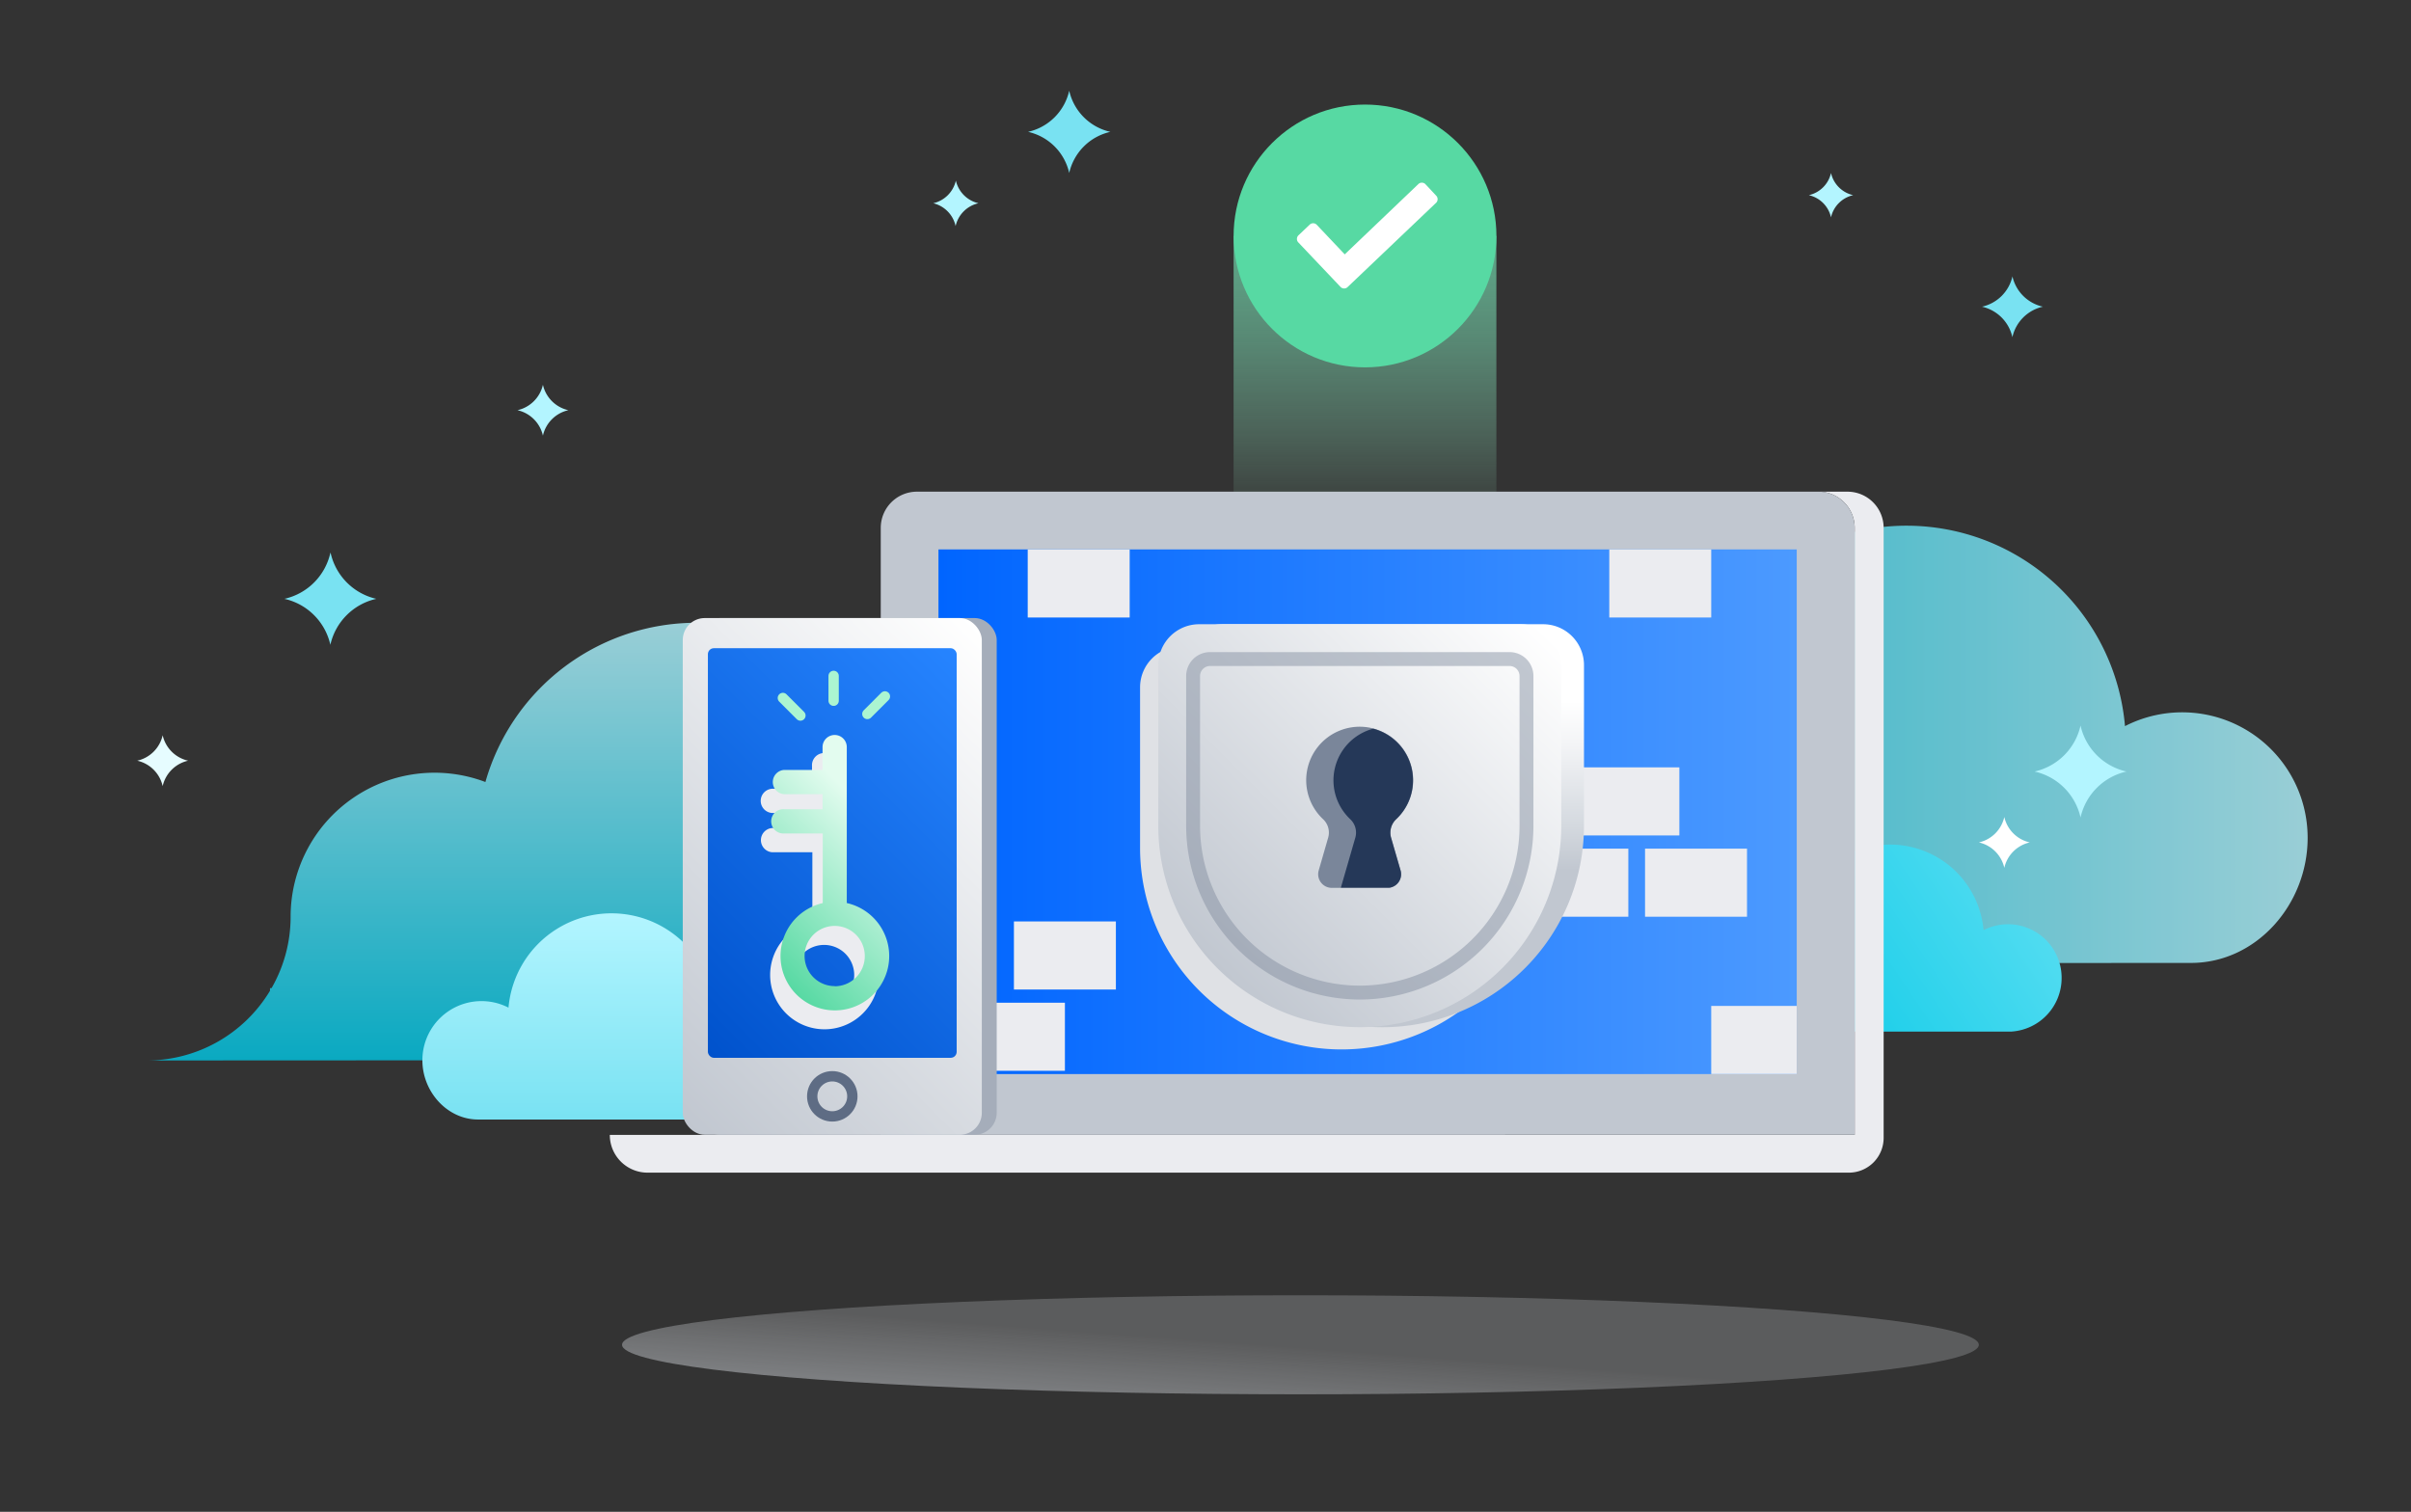 <svg xmlns="http://www.w3.org/2000/svg" xmlns:xlink="http://www.w3.org/1999/xlink" viewBox="0 0 480.5 301.33"><rect x="0" y="0" width="480.5" height="301.33" fill="#333333" stroke="none"/><defs><style>.cls-1{isolation:isolate;}.cls-2,.cls-5{opacity:0.8;}.cls-3{fill:url(#linear-gradient);}.cls-4{fill:url(#linear-gradient-2);}.cls-5{fill:url(#linear-gradient-3);}.cls-6{fill:#b3f5ff;}.cls-7{fill:#79e2f2;}.cls-8{fill:#fff;}.cls-9{fill:#e6fcff;}.cls-10{opacity:0.76;fill:url(#linear-gradient-4);}.cls-11{fill:url(#linear-gradient-5);}.cls-12{fill:url(#linear-gradient-6);}.cls-13{fill:#57d9a3;}.cls-14,.cls-18{fill:#ebecf0;}.cls-15{fill:#c1c7d0;}.cls-16{fill:url(#linear-gradient-7);}.cls-17,.cls-22,.cls-27,.cls-30{fill:none;}.cls-18,.cls-24{mix-blend-mode:multiply;}.cls-19{fill:#a5adba;}.cls-20{fill:url(#linear-gradient-8);}.cls-21{fill:url(#linear-gradient-9);}.cls-22{stroke:#5e6c84;}.cls-22,.cls-27,.cls-30{stroke-miterlimit:10;}.cls-22,.cls-30{stroke-width:2.06px;}.cls-23{fill:url(#linear-gradient-10);}.cls-24{fill:#dfe1e5;}.cls-25{fill:url(#linear-gradient-11);}.cls-26{fill:url(#linear-gradient-12);}.cls-27{stroke-width:2.77px;stroke:url(#linear-gradient-13);}.cls-28{fill:#7a869a;}.cls-29{fill:#253858;}.cls-30{stroke:#abf5d1;stroke-linecap:round;}</style><linearGradient id="linear-gradient" x1="270.44" y1="148.45" x2="459.9" y2="148.45" gradientUnits="userSpaceOnUse"><stop offset="0" stop-color="#00c7e5"/><stop offset="1" stop-color="#b3f5ff"/></linearGradient><linearGradient id="linear-gradient-2" x1="347.32" y1="213.46" x2="468.06" y2="131.81" xlink:href="#linear-gradient"/><linearGradient id="linear-gradient-3" x1="123.98" y1="211.37" x2="123.98" y2="124.15" xlink:href="#linear-gradient"/><linearGradient id="linear-gradient-4" x1="259.76" y1="260.2" x2="256.78" y2="300.29" gradientUnits="userSpaceOnUse"><stop offset="0.21" stop-color="#e5e8ec" stop-opacity="0.3"/><stop offset="0.79" stop-color="#cfd4db" stop-opacity="0.8"/></linearGradient><linearGradient id="linear-gradient-5" x1="128.85" y1="223.14" x2="128.85" y2="182.01" gradientUnits="userSpaceOnUse"><stop offset="0" stop-color="#79e2f2"/><stop offset="1" stop-color="#b3f5ff"/></linearGradient><linearGradient id="linear-gradient-6" x1="272.04" y1="973.08" x2="272.04" y2="914.03" gradientTransform="translate(0 -867)" gradientUnits="userSpaceOnUse"><stop offset="0" stop-color="#abf5d1" stop-opacity="0"/><stop offset="0.34" stop-color="#96f4ca" stop-opacity="0.25"/><stop offset="0.64" stop-color="#86f3c5" stop-opacity="0.44"/><stop offset="0.87" stop-color="#7df2c1" stop-opacity="0.56"/><stop offset="1" stop-color="#79f2c0" stop-opacity="0.6"/></linearGradient><linearGradient id="linear-gradient-7" x1="187.03" y1="1028.8" x2="358.08" y2="1028.8" gradientTransform="translate(0 -867)" gradientUnits="userSpaceOnUse"><stop offset="0" stop-color="#0065ff"/><stop offset="1" stop-color="#4c9aff"/></linearGradient><linearGradient id="linear-gradient-8" x1="126.51" y1="80.99" x2="205.24" y2="159.73" gradientTransform="matrix(1, 0, 0, -1, 0, 295.05)" gradientUnits="userSpaceOnUse"><stop offset="0" stop-color="#c1c7d0"/><stop offset="1" stop-color="#fff"/></linearGradient><linearGradient id="linear-gradient-9" x1="133.42" y1="1069.48" x2="198.33" y2="1004.57" gradientTransform="translate(0 -867)" gradientUnits="userSpaceOnUse"><stop offset="0" stop-color="#0052cc"/><stop offset="1" stop-color="#2684ff"/></linearGradient><linearGradient id="linear-gradient-10" x1="150.51" y1="1057.06" x2="180.71" y2="1026.86" gradientTransform="translate(0 -867)" gradientUnits="userSpaceOnUse"><stop offset="0" stop-color="#57d9a3"/><stop offset="0.84" stop-color="#e3fcef"/></linearGradient><linearGradient id="linear-gradient-11" x1="275.53" y1="1071.74" x2="275.53" y2="991.42" gradientTransform="translate(0 -867)" gradientUnits="userSpaceOnUse"><stop offset="0.39" stop-color="#c1c7d0"/><stop offset="0.5" stop-color="#d4d9df"/><stop offset="0.7" stop-color="#f3f4f6"/><stop offset="0.81" stop-color="#fff"/></linearGradient><linearGradient id="linear-gradient-12" x1="237.88" y1="1055.29" x2="304.05" y2="989.12" gradientTransform="translate(0 -867)" xlink:href="#linear-gradient-8"/><linearGradient id="linear-gradient-13" x1="242.14" y1="1051.7" x2="299.82" y2="994.01" gradientTransform="translate(0 -867)" gradientUnits="userSpaceOnUse"><stop offset="0" stop-color="#a5adba"/><stop offset="1" stop-color="#c1c7d0"/></linearGradient></defs><title>Artboard 2</title><g class="cls-1"><g id="Layer_1" data-name="Layer 1"><g class="cls-2"><path id="_Clipping_Path_" data-name="&lt;Clipping Path&gt;" class="cls-3" d="M459.9,167a25,25,0,0,0-36.4-22.27,43.7,43.7,0,0,0-85.57-8.21,28.68,28.68,0,0,0-38.82,26.82,28.53,28.53,0,0,1-3.8,14.25l-.31.53a28.66,28.66,0,0,1-24.57,13.89l166.1-.08C449.63,192,459.9,180.3,459.9,167Z"/></g><path id="_Clipping_Path_2" data-name="&lt;Clipping Path&gt;" class="cls-4" d="M410.87,194.92a10.68,10.68,0,0,0-15.56-9.52,18.68,18.68,0,0,0-36.57-3.51,12.26,12.26,0,0,0-16.59,11.46,12.19,12.19,0,0,1-1.62,6.09h-.13v.23a12.25,12.25,0,0,1-10.5,5.94l71,0A10.69,10.69,0,0,0,410.87,194.92Z"/><path id="_Clipping_Path_3" data-name="&lt;Clipping Path&gt;" class="cls-5" d="M218.71,186.35a25,25,0,0,0-36.4-22.27,43.7,43.7,0,0,0-85.57-8.21A28.68,28.68,0,0,0,57.92,182.7a28.53,28.53,0,0,1-3.8,14.25h-.31v.53a28.66,28.66,0,0,1-24.57,13.89l166.1-.08A25,25,0,0,0,218.71,186.35Z"/><path class="cls-6" d="M364.91,34.48h0a5.84,5.84,0,0,0,4.42,4.42h0a5.84,5.84,0,0,0-4.42,4.42h0a5.84,5.84,0,0,0-4.42-4.42h0a5.84,5.84,0,0,0,4.42-4.42Z"/><path class="cls-6" d="M190.5,36h0A6,6,0,0,0,195,40.51h0a6,6,0,0,0-4.55,4.55h0A6,6,0,0,0,186,40.51h0A6,6,0,0,0,190.5,36Z"/><path class="cls-6" d="M414.64,144.62h0a12.1,12.1,0,0,0,9.16,9.16h0a12.1,12.1,0,0,0-9.16,9.16h0a12.1,12.1,0,0,0-9.16-9.16h0a12.1,12.1,0,0,0,9.16-9.16Z"/><path class="cls-7" d="M213.09,18.08h0a10.84,10.84,0,0,0,8.2,8.2h0a10.84,10.84,0,0,0-8.2,8.2h0a10.84,10.84,0,0,0-8.2-8.2h0a10.84,10.84,0,0,0,8.2-8.2Z"/><path class="cls-8" d="M399.45,162.84h0a6.7,6.7,0,0,0,5.07,5.07h0a6.7,6.7,0,0,0-5.07,5.07h0a6.7,6.7,0,0,0-5.07-5.07h0a6.7,6.7,0,0,0,5.07-5.07Z"/><path class="cls-7" d="M65.89,110.2h0A12.1,12.1,0,0,0,75,119.36h0a12.1,12.1,0,0,0-9.16,9.16h0a12.1,12.1,0,0,0-9.16-9.16h0a12.1,12.1,0,0,0,9.16-9.16Z"/><path class="cls-9" d="M32.42,146.55h0a6.7,6.7,0,0,0,5.07,5.07h0a6.7,6.7,0,0,0-5.07,5.07h0a6.7,6.7,0,0,0-5.07-5.07h0a6.7,6.7,0,0,0,5.07-5.07Z"/><path class="cls-6" d="M108.2,76.69h0a6.7,6.7,0,0,0,5.07,5.07h0a6.7,6.7,0,0,0-5.07,5.07h0a6.7,6.7,0,0,0-5.07-5.07h0a6.7,6.7,0,0,0,5.07-5.07Z"/><ellipse class="cls-10" cx="259.17" cy="268.04" rx="135.2" ry="9.87"/><path class="cls-7" d="M401.06,55.05h0a8,8,0,0,0,6.08,6.08h0a8,8,0,0,0-6.08,6.08h0A8,8,0,0,0,395,61.13h0a8,8,0,0,0,6.08-6.08Z"/><path id="_Clipping_Path_4" data-name="&lt;Clipping Path&gt;" class="cls-11" d="M84.18,211.34a11.78,11.78,0,0,1,17.16-10.5A20.61,20.61,0,0,1,141.69,197,13.52,13.52,0,0,1,160,209.62a13.45,13.45,0,0,0,1.79,6.72h.14v.25a13.51,13.51,0,0,0,11.59,6.55l-78.32,0C89.12,223.1,84.18,217.6,84.18,211.34Z"/><g id="Layer_2" data-name="Layer 2"><g id="Layer_1-2" data-name="Layer 1-2"><rect class="cls-12" x="245.85" y="47.03" width="52.37" height="59.05"/><circle class="cls-13" cx="272.04" cy="47.03" r="26.19"/><path class="cls-8" d="M267.21,57.24l-8.45-8.91a1,1,0,0,1,0-1.41h0L261,44.79a1,1,0,0,1,1.41,0h0L268,50.7l14.66-14a1,1,0,0,1,1.41,0h0L286.22,39a1,1,0,0,1,0,1.41h0l-17.6,16.76A1,1,0,0,1,267.21,57.24Z"/><path class="cls-14" d="M368.19,98h-5.77a7.21,7.21,0,0,1,7.21,7.21h0v121H121.53a7.52,7.52,0,0,0,7.52,7.52H368.47a6.93,6.93,0,0,0,6.93-6.93V105.17A7.21,7.21,0,0,0,368.19,98Z"/><path class="cls-15" d="M369.63,226.18v-121A7.21,7.21,0,0,0,362.42,98H182.69a7.21,7.21,0,0,0-7.16,7.2v121Z"/><rect id="_Rectangle_2" data-name=" Rectangle 2" class="cls-16" x="187.03" y="109.51" width="171.05" height="104.57"/><rect class="cls-17" x="187.03" y="109.51" width="171.05" height="104.57"/><rect class="cls-18" x="202.07" y="183.66" width="20.32" height="13.57"/><rect class="cls-18" x="204.82" y="109.51" width="20.32" height="13.57"/><rect class="cls-18" x="320.72" y="109.51" width="20.32" height="13.57"/><rect class="cls-18" x="191.91" y="199.86" width="20.32" height="13.57"/><rect class="cls-18" x="314.37" y="152.95" width="20.32" height="13.57"/><rect class="cls-18" x="327.85" y="169.15" width="20.32" height="13.57"/><rect class="cls-18" x="341.04" y="200.5" width="17.04" height="13.57"/><rect class="cls-18" x="304.2" y="169.15" width="20.32" height="13.57"/><rect id="_Rectangle_3" data-name=" Rectangle 3" class="cls-19" x="139.04" y="123.19" width="59.6" height="102.99" rx="4.38" ry="4.38"/><rect id="_Rectangle_4" data-name=" Rectangle 4" class="cls-20" x="136.07" y="123.19" width="59.6" height="102.99" rx="4.38" ry="4.38"/><rect id="_Rectangle_5" data-name=" Rectangle 5" class="cls-21" x="141.08" y="129.2" width="49.58" height="81.64" rx="1.19" ry="1.19"/><circle class="cls-22" cx="165.87" cy="218.52" r="4"/><circle class="cls-17" cx="164.24" cy="194.33" r="6"/><path class="cls-18" d="M166.66,183.78V152.67a2.42,2.42,0,1,0-4.83,0v4.54h-7.66a2.42,2.42,0,0,0-.31,4.83h8v3h-7.65a2.42,2.42,0,0,0-.31,4.83h8v13.9a10.83,10.83,0,1,0,4.83,0Zm-2.42,16.56a6,6,0,1,1,6-6A6,6,0,0,1,164.24,200.34Z"/><path class="cls-23" d="M168.76,180V148.91a2.41,2.41,0,1,0-4.83,0v4.55h-7.65a2.42,2.42,0,0,0,0,4.83h7.65v3h-7.65a2.42,2.42,0,1,0-.31,4.83h8V180a10.83,10.83,0,1,0,4.83,0Zm-2.41,16.55a6,6,0,1,1,6-6A6,6,0,0,1,166.35,196.58Z"/><path class="cls-24" d="M235.35,128.89h64a8.15,8.15,0,0,1,8.18,8.12h0v32a40.16,40.16,0,0,1-40.16,40.16h0A40.16,40.16,0,0,1,227.21,169h0V137a8.15,8.15,0,0,1,8.15-8.15h0Z"/><path class="cls-25" d="M243.53,124.42h64a8.15,8.15,0,0,1,8.15,8.15v32a40.16,40.16,0,0,1-40.15,40.17h0a40.16,40.16,0,0,1-40.16-40.16h0v-32a8.15,8.15,0,0,1,8.15-8.15h0Z"/><path class="cls-26" d="M239,124.42h64a8.15,8.15,0,0,1,8.15,8.15v32A40.16,40.16,0,0,1,271,204.73h0a40.16,40.16,0,0,1-40.16-40.16h0v-32a8.15,8.15,0,0,1,8.15-8.15h0Z"/><path class="cls-27" d="M271,197.84a33.26,33.26,0,0,1-33.22-33.22V134.73a3.38,3.38,0,0,1,3.37-3.37h59.7a3.38,3.38,0,0,1,3.37,3.37v29.85A33.26,33.26,0,0,1,271,197.84Z"/><path id="_Clipping_Path_2-2" data-name=" Clipping Path 2" class="cls-28" d="M281.64,155.5a10.66,10.66,0,1,0-18,7.74,3.66,3.66,0,0,1,1.07,3.68l-1.9,6.58a2.72,2.72,0,0,0,2.61,3.47h11.11a2.72,2.72,0,0,0,2.61-3.47l-1.9-6.55a3.69,3.69,0,0,1,1.07-3.71A10.6,10.6,0,0,0,281.64,155.5Z"/><path class="cls-29" d="M267.23,176.92H277a2.71,2.71,0,0,0,2.12-3.42l-1.9-6.55a3.69,3.69,0,0,1,1.07-3.71,10.64,10.64,0,0,0-4.61-18,10.65,10.65,0,0,0-4.63,18,3.66,3.66,0,0,1,1.07,3.68Z"/><path class="cls-17" d="M281.64,155.5a10.66,10.66,0,1,0-18,7.74,3.66,3.66,0,0,1,1.07,3.68l-1.9,6.58a2.72,2.72,0,0,0,2.61,3.47h11.11a2.72,2.72,0,0,0,2.61-3.47l-1.9-6.55a3.69,3.69,0,0,1,1.07-3.71A10.6,10.6,0,0,0,281.64,155.5Z"/><line class="cls-30" x1="159.52" y1="142.62" x2="156.02" y2="139.12"/><line class="cls-30" x1="166.14" y1="139.67" x2="166.14" y2="134.72"/><line class="cls-30" x1="172.86" y1="142.31" x2="176.36" y2="138.81"/></g></g></g></g></svg>